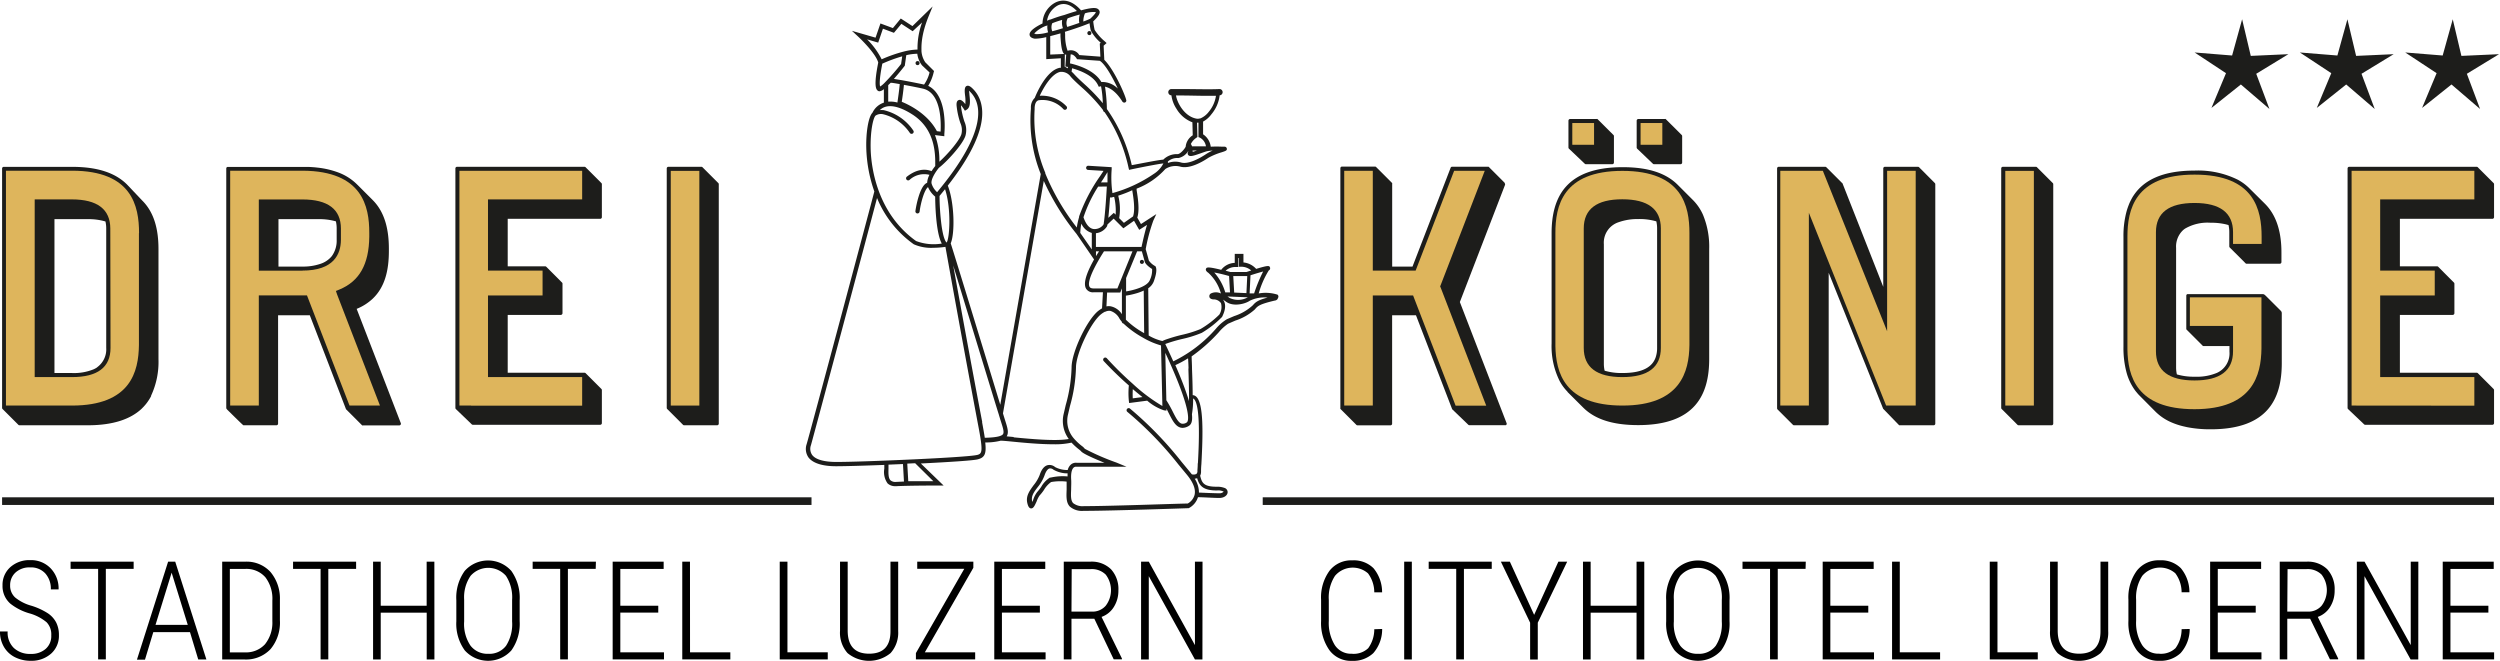 <svg xmlns="http://www.w3.org/2000/svg" width="454" height="120" viewBox="0 0 454 120" preserveAspectRatio="xMinYMin"><defs><style>.cls-1{fill:#1d1d1b;}.cls-2{fill:#deb55c;}</style></defs><title>footer_dreikoenige</title><g id="Beschriftung"><path class="cls-1" d="M284.64,71.16,287.49,74h0c2,2,5.1,3.2,10,3.2,10.39,0,12.9-5.59,12.9-12h0v-20h0A15.08,15.08,0,0,0,309.26,39a8.88,8.88,0,0,0-1.84-2.69l0,0-2.75-2.75,0,0,0,0c-2-2-5.1-3.2-10-3.2-10.39,0-12.9,5.59-12.9,12h0v20h0a14.17,14.17,0,0,0,1.49,6.89l.22.38a8.62,8.62,0,0,0,1.2,1.53m12.85-31.38a10.84,10.84,0,0,1,3.26.42,5.68,5.68,0,0,1,.14,1.29V63.18a5.21,5.21,0,0,1-.27,1.74c-.58,1.63-2.21,2.82-6,2.82a10.84,10.84,0,0,1-3.26-.42,5.69,5.69,0,0,1-.14-1.29V44.34a3.9,3.9,0,0,1,2.72-4A10.29,10.29,0,0,1,297.48,39.78Z"/><path class="cls-1" d="M388.57,71.87c-.14-.14-.28-.28-.4-.43l-.35-.42a9.88,9.88,0,0,1-1.65-3.41,17.19,17.19,0,0,1-.55-4.59h0V43h0a17,17,0,0,1,.59-4.71q.12-.4.26-.79l.13-.34q.11-.28.24-.55c.12-.24.24-.48.37-.71s.19-.31.29-.46c1.81-2.69,5.17-4.46,11-4.46a16.21,16.21,0,0,1,7.95,1.69l.39.23a8.91,8.91,0,0,1,1.63,1.28L411.31,37c2.24,2.23,3,5.42,3,8.85v1.74a.31.31,0,0,1-.31.31h-6a.3.3,0,0,1-.24-.12l-2.8-2.8a.3.3,0,0,1-.12-.24V42.16a5.68,5.68,0,0,0-.14-1.29l-.48-.13a11.8,11.8,0,0,0-2.79-.29,8.11,8.11,0,0,0-4.63,1.07,3.81,3.81,0,0,0-.38.3,4.08,4.08,0,0,0-1.24,3.2V66.7a5.68,5.68,0,0,0,.14,1.29,10.84,10.84,0,0,0,3.26.42,9.42,9.42,0,0,0,4-.69,3.88,3.88,0,0,0,2.29-3.87v-1h-4.68a.3.3,0,0,1-.24-.12l-2.8-2.8a.3.3,0,0,1-.12-.24v-6a.31.31,0,0,1,.19-.28l.12,0h13.57a.59.59,0,0,1,.31.1.61.61,0,0,1,.14.11l2.83,2.82a.61.61,0,0,1,.18.43v9.09h0c0,6.43-2.51,12-12.9,12h0a21.79,21.79,0,0,1-4.31-.39l-.74-.17a12.87,12.87,0,0,1-2-.66,9.37,9.37,0,0,1-3-2Z"/><path class="cls-1" d="M121.2,74.31a.3.3,0,0,1-.12-.23V30.59a.3.3,0,0,1,.3-.3h6a.3.3,0,0,1,.23.12l2.8,2.8a.3.3,0,0,1,.12.23V76.93a.3.3,0,0,1-.3.3h-6a.3.3,0,0,1-.23-.12Z"/><path class="cls-1" d="M363.54,74.31a.3.3,0,0,1-.12-.23V30.59a.3.3,0,0,1,.3-.3h6a.3.3,0,0,1,.23.12l2.8,2.8a.3.3,0,0,1,.12.23V76.93a.3.3,0,0,1-.3.3h-6a.3.3,0,0,1-.23-.12Z"/><path class="cls-1" d="M266.66,77.15l0,0a.32.32,0,0,0,.24.07h6.56l0,0a.3.3,0,0,0,.14-.37l-2.34-6.06-6.15-15.94,4.11-10.66,4.11-10.66c0-.13-.1-.35-.1-.35l-2.8-2.8a.29.29,0,0,0-.12-.1h-6.56a.32.32,0,0,0-.24.07.33.33,0,0,0-.08.13l-6.92,17.93h-3.69v-15a.29.29,0,0,0,0-.14.3.3,0,0,0-.08-.1l-2.8-2.8a.3.3,0,0,0-.23-.12h-6a.3.3,0,0,0-.3.3V74.08a.29.29,0,0,0,0,.15.3.3,0,0,0,.07.09l2.8,2.8a.3.3,0,0,0,.23.12h6a.3.3,0,0,0,.3-.3V57.25h4.33l6.55,17a.3.3,0,0,0,.1.14Z"/><path class="cls-1" d="M342.07,74.32h0a.29.29,0,0,1-.11-.14l-9.87-24.64V76.93a.3.3,0,0,1-.3.3h-6a.3.3,0,0,1-.23-.12l0,0,0,0-2.7-2.7-.05-.05,0,0a.3.3,0,0,1-.09-.21V30.59a.3.3,0,0,1,.3-.3h8.45a.29.29,0,0,1,.21.1l2.8,2.8a.29.29,0,0,1,.13.14L342,52.09V30.59a.3.3,0,0,1,.3-.3h6a.3.3,0,0,1,.21.09l2.82,2.83a.33.33,0,0,1,.12.23V76.93a.3.3,0,0,1-.3.3h-6.09a.3.3,0,0,1-.11,0l-.06,0,0,0h0Z"/><path class="cls-1" d="M82.79,74.29a.3.3,0,0,1-.09-.21V30.59a.3.3,0,0,1,.3-.3h23.15a.3.3,0,0,1,.23.12l2.8,2.8a.3.3,0,0,1,.12.23v6a.29.29,0,0,1-.05.16.3.3,0,0,1-.25.14H92.2v8.62H99a.3.3,0,0,1,.21.09l2.77,2.78.05.05a.3.3,0,0,1,.12.23v5.38a.32.32,0,0,1-.3.3H92.2v10.5h13.95a.3.3,0,0,1,.21.09l2.85,2.85a.3.3,0,0,1,.09.21v6a.3.3,0,0,1-.3.3H88.35l-.09,0h-2.4a.3.3,0,0,1-.23-.12Z"/><path class="cls-1" d="M426.41,74.29a.3.3,0,0,1-.09-.21V30.59a.3.3,0,0,1,.3-.3h23.15a.3.3,0,0,1,.23.12l2.8,2.8a.3.3,0,0,1,.12.23v6a.29.29,0,0,1-.05.16.3.3,0,0,1-.25.14h-16.8v8.62h6.75a.3.3,0,0,1,.21.09l2.77,2.78.05.05a.3.3,0,0,1,.12.23v5.38a.32.32,0,0,1-.3.3h-9.6v10.5h13.95a.3.3,0,0,1,.21.09l2.85,2.85a.3.3,0,0,1,.09.21v6a.3.3,0,0,1-.3.3H432l-.09,0h-2.4a.3.3,0,0,1-.23-.12Z"/><path class="cls-1" d="M23.08,33.52c-2-2-5.1-3.22-10-3.22H.68a.3.3,0,0,0-.3.3V74.08a.3.3,0,0,0,.12.23l2.8,2.8a.3.3,0,0,0,.23.12H5.14v0H15.93v0c4.72,0,7.82-1.16,9.79-3l.39-.4q.2-.22.39-.45a8.91,8.91,0,0,0,.94-1.44l0-.09a14.49,14.49,0,0,0,1.34-6.63h0v-20h0c0-3.43-.72-6.62-3-8.85ZM17.54,66.78a4.68,4.68,0,0,1-.5.27,9.42,9.42,0,0,1-4,.69H9.89V39.8h6v0a10.85,10.85,0,0,1,3.26.42,5.69,5.69,0,0,1,.14,1.29V63.18a4,4,0,0,1-1.54,3.43Z"/><path class="cls-1" d="M41.2,74.33s2.92,2.9,3,2.9h6a.3.3,0,0,0,.3-.3V57.25h5.76l6.55,17a.3.3,0,0,0,.1.14l.05.05,2.81,2.81a.41.41,0,0,0,.21,0h6.56A.3.3,0,0,0,72.8,77a.3.3,0,0,0,0-.12l-2.67-6.92L64.77,56.09a9.37,9.37,0,0,0,2.85-1.79c2.3-2.14,3-5.25,3-8.72h0v-.42h0c0-3.42-.71-6.6-2.94-8.83l-2.8-2.8a9.61,9.61,0,0,0-3.56-2.25,15.57,15.57,0,0,0-3.65-.84q-.83-.1-1.75-.13l-.94,0H41.37a.3.3,0,0,0-.21.09l0,0a.3.3,0,0,0-.07.18h0V74.08h0a.3.3,0,0,0,.12.23M50.57,39.8l7.18,0A10.84,10.84,0,0,1,61,40.2a5.69,5.69,0,0,1,.14,1.29v2.07a4.78,4.78,0,0,1-.8,2.83l-.14.19a4.45,4.45,0,0,1-2,1.33,9.72,9.72,0,0,1-3.32.5H50.57Z"/><path class="cls-1" d="M297.31,27l0,0a.3.3,0,0,1-.09-.21V21.91a.31.31,0,0,1,.3-.3h4.81a.29.29,0,0,1,.15,0l2.83,2.82.05.05a.29.29,0,0,1,.12.23v4.81a.3.3,0,0,1-.3.3h-4.81a.3.3,0,0,1-.21-.09l0,0,0,0Z"/><path class="cls-1" d="M284.92,27l0,0a.3.3,0,0,1-.09-.21V21.91a.31.31,0,0,1,.3-.3h4.81a.29.29,0,0,1,.15,0l2.83,2.82.05.05a.29.29,0,0,1,.12.23v4.81a.3.3,0,0,1-.3.3H288a.3.3,0,0,1-.21-.09l0,0,0,0Z"/><polygon class="cls-1" points="408.74 10.15 407.17 3.5 405.35 10.08 398.54 9.53 404.24 13.29 401.6 19.6 406.94 15.34 412.13 19.79 409.73 13.4 415.57 9.84 408.74 10.15"/><polygon class="cls-1" points="427.87 10.15 426.29 3.5 424.47 10.08 417.66 9.53 423.36 13.29 420.73 19.6 426.07 15.34 431.25 19.79 428.85 13.4 434.69 9.84 427.87 10.15"/><polygon class="cls-1" points="453.82 9.84 446.99 10.15 445.42 3.5 443.59 10.08 436.79 9.53 442.49 13.29 439.85 19.6 445.19 15.34 450.38 19.79 447.98 13.4 453.82 9.84"/><rect class="cls-1" x="229.31" y="90.31" width="223.61" height="1.39"/><rect class="cls-1" x="0.38" y="90.31" width="146.99" height="1.39"/><path d="M9.31,115.39A3.18,3.18,0,0,0,8.46,113a8.41,8.41,0,0,0-3.17-1.63,10,10,0,0,1-3.4-1.74,4.21,4.21,0,0,1-1.43-3.32A4.29,4.29,0,0,1,1.87,103a5.16,5.16,0,0,1,3.62-1.28,4.93,4.93,0,0,1,3.71,1.49,5.28,5.28,0,0,1,1.44,3.83H9.23a4.13,4.13,0,0,0-1-2.9,3.52,3.52,0,0,0-2.74-1.1,3.73,3.73,0,0,0-2.65.91,3.07,3.07,0,0,0-1,2.35,2.87,2.87,0,0,0,.91,2.2A8,8,0,0,0,5.7,110a12.16,12.16,0,0,1,3,1.38,4.57,4.57,0,0,1,1.51,1.68,5,5,0,0,1,.49,2.27,4.32,4.32,0,0,1-1.41,3.36A5.34,5.34,0,0,1,5.59,120a6.3,6.3,0,0,1-2.85-.64,4.79,4.79,0,0,1-2-1.84A5.38,5.38,0,0,1,0,114.68H1.39a3.87,3.87,0,0,0,1.13,3,4.27,4.27,0,0,0,3.06,1.07,3.92,3.92,0,0,0,2.7-.9A3.07,3.07,0,0,0,9.31,115.39Z"/><path d="M24.27,103.31H19.22v16.44h-1.4V103.31h-5V102H24.27Z"/><path d="M34.5,114.79H27.84l-1.51,5H24.87L30.53,102h1.29l5.66,17.76H36Zm-6.26-1.31H34.1L31.17,104Z"/><path d="M40.35,119.76V102h4.18a5.88,5.88,0,0,1,4.57,1.85,7.46,7.46,0,0,1,1.73,5.09v3.72a7.5,7.5,0,0,1-1.7,5.22,6.12,6.12,0,0,1-4.78,1.88Zm1.39-16.44v15.15h2.7A4.67,4.67,0,0,0,48.12,117a6.26,6.26,0,0,0,1.34-4.2v-3.72a6.4,6.4,0,0,0-1.27-4.25,4.56,4.56,0,0,0-3.69-1.51Z"/><path d="M64.67,103.31H59.62v16.44h-1.4V103.31h-5V102H64.67Z"/><path d="M78.89,119.76h-1.4v-8.5H69.14v8.5H67.75V102h1.39v8h8.34v-8h1.4Z"/><path d="M94.37,112.8a8.31,8.31,0,0,1-1.51,5.32,5.69,5.69,0,0,1-8.45,0,8.2,8.2,0,0,1-1.54-5.28V109a8.29,8.29,0,0,1,1.52-5.32,5.67,5.67,0,0,1,8.47,0A8.41,8.41,0,0,1,94.37,109ZM93,108.95a7.14,7.14,0,0,0-1.12-4.38,4.28,4.28,0,0,0-6.42,0,6.87,6.87,0,0,0-1.17,4.29v4a7,7,0,0,0,1.16,4.4,3.87,3.87,0,0,0,3.22,1.47,3.79,3.79,0,0,0,3.23-1.46,7.27,7.27,0,0,0,1.1-4.4Z"/><path d="M108.18,103.31h-5.05v16.44h-1.4V103.31h-5V102h11.49Z"/><path d="M119.54,111.25h-6.89v7.21h7.93v1.29h-9.32V102h9.26v1.32h-7.87V110h6.89Z"/><path d="M125.31,118.46h7.32v1.29H123.9V102h1.4Z"/><path d="M143,118.46h7.32v1.29H141.6V102H143Z"/><path d="M163.11,102v12.6a5.53,5.53,0,0,1-1.38,4,6.14,6.14,0,0,1-7.82,0,5.58,5.58,0,0,1-1.36-4.06V102h1.39v12.5q0,4.21,3.89,4.21t3.88-4.09V102Z"/><path d="M167.95,118.46h9.14v1.29H166.33V118.6l8.78-15.3h-8.54V102h10.19v1.11Z"/><path d="M188.84,111.25h-6.89v7.21h7.93v1.29h-9.32V102h9.26v1.32h-7.87V110h6.89Z"/><path d="M198.73,112.36h-4.15v7.39h-1.4V102H198a5,5,0,0,1,3.76,1.38,5.31,5.31,0,0,1,1.34,3.85,5.49,5.49,0,0,1-.83,3,4.31,4.31,0,0,1-2.23,1.8l3.7,7.55v.16h-1.49Zm-4.15-1.29h3.71A3.16,3.16,0,0,0,200.8,110a4.65,4.65,0,0,0,0-5.65,3.59,3.59,0,0,0-2.73-1h-3.45Z"/><path d="M218.36,119.76H217l-8.38-15.13v15.13h-1.4V102h1.4L217,117.15V102h1.38Z"/><path d="M251,114.22a6.57,6.57,0,0,1-1.61,4.39,5.33,5.33,0,0,1-3.92,1.4,4.84,4.84,0,0,1-4.06-1.95,8.55,8.55,0,0,1-1.5-5.29v-3.85a8.22,8.22,0,0,1,1.52-5.26,5,5,0,0,1,4.15-1.9,5.08,5.08,0,0,1,3.85,1.43,6.81,6.81,0,0,1,1.56,4.38h-1.42a5.8,5.8,0,0,0-1.14-3.45,4.22,4.22,0,0,0-6,.46,7.19,7.19,0,0,0-1.12,4.36v3.81a7.68,7.68,0,0,0,1.09,4.4,3.51,3.51,0,0,0,3.06,1.57,3.84,3.84,0,0,0,3-1,5.83,5.83,0,0,0,1.11-3.45Z"/><path d="M256.39,119.76H255V102h1.39Z"/><path d="M270.9,103.31h-5.05v16.44h-1.4V103.31h-5V102H270.9Z"/><path d="M278.6,111.66,283,102h1.6l-5.34,11.08v6.69h-1.39v-6.69L272.56,102h1.63Z"/><path d="M298.6,119.76h-1.4v-8.5h-8.34v8.5h-1.39V102h1.39v8h8.34v-8h1.4Z"/><path d="M314.08,112.8a8.31,8.31,0,0,1-1.51,5.32,5.69,5.69,0,0,1-8.45,0,8.2,8.2,0,0,1-1.54-5.28V109a8.29,8.29,0,0,1,1.52-5.32,5.67,5.67,0,0,1,8.47,0,8.41,8.41,0,0,1,1.51,5.36Zm-1.4-3.85a7.14,7.14,0,0,0-1.12-4.38,4.28,4.28,0,0,0-6.42,0,6.87,6.87,0,0,0-1.17,4.29v4a7,7,0,0,0,1.16,4.4,3.87,3.87,0,0,0,3.22,1.47,3.79,3.79,0,0,0,3.23-1.46,7.27,7.27,0,0,0,1.1-4.4Z"/><path d="M327.89,103.31h-5.05v16.44h-1.4V103.31h-5V102h11.49Z"/><path d="M339.28,111.25h-6.89v7.21h7.93v1.29H331V102h9.26v1.32h-7.87V110h6.89Z"/><path d="M345,118.46h7.32v1.29h-8.72V102H345Z"/><path d="M362.74,118.46h7.32v1.29h-8.72V102h1.4Z"/><path d="M382.85,102v12.6a5.53,5.53,0,0,1-1.38,4,6.14,6.14,0,0,1-7.82,0,5.58,5.58,0,0,1-1.36-4.06V102h1.39v12.5q0,4.21,3.89,4.21t3.88-4.09V102Z"/><path d="M397.65,114.22A6.57,6.57,0,0,1,396,118.6a5.33,5.33,0,0,1-3.92,1.4,4.84,4.84,0,0,1-4.06-1.95,8.55,8.55,0,0,1-1.5-5.29v-3.85a8.22,8.22,0,0,1,1.52-5.26,5,5,0,0,1,4.15-1.9,5.08,5.08,0,0,1,3.85,1.43,6.81,6.81,0,0,1,1.56,4.38h-1.42a5.8,5.8,0,0,0-1.14-3.45,4.22,4.22,0,0,0-6,.46,7.19,7.19,0,0,0-1.12,4.36v3.81a7.68,7.68,0,0,0,1.09,4.4,3.51,3.51,0,0,0,3.06,1.57,3.84,3.84,0,0,0,3-1,5.83,5.83,0,0,0,1.11-3.45Z"/><path d="M409.64,111.25h-6.89v7.21h7.93v1.29h-9.32V102h9.26v1.32h-7.87V110h6.89Z"/><path d="M419.52,112.36h-4.15v7.39H414V102h4.87a5,5,0,0,1,3.76,1.38,5.31,5.31,0,0,1,1.34,3.85,5.49,5.49,0,0,1-.83,3,4.31,4.31,0,0,1-2.23,1.8l3.7,7.55v.16h-1.49Zm-4.15-1.29h3.71A3.16,3.16,0,0,0,421.6,110a4.65,4.65,0,0,0,0-5.65,3.59,3.59,0,0,0-2.73-1h-3.45Z"/><path d="M439.16,119.76h-1.39l-8.38-15.13v15.13H428V102h1.4l8.39,15.15V102h1.38Z"/><path d="M451.89,111.25H445v7.21h7.93v1.29H443.6V102h9.26v1.32H445V110h6.89Z"/><path class="cls-2" d="M306.8,42.32c0-4.85-1.26-11.29-12.17-11.29s-12.17,6.44-12.17,11.29h0v20.5c.08,4.78,1.6,10.83,12.17,10.83s12.11-6.16,12.17-11V42.32Zm-5.19,20.86c0,3.52-2.35,5.3-7,5.3s-7-1.78-7-5.3V41.49c0-3.52,2.35-5.3,7-5.3s7,1.78,7,5.3Z"/><path class="cls-2" d="M410.68,63v-9h-13v5.19h7.84v4.6c0,3.52-2.35,5.3-7,5.3s-7-1.78-7-5.3V42.16c0-3.52,2.35-5.3,7-5.3s7,1.78,7,5.3v2.14h5.19V43c0-4.85-1.26-11.29-12.17-11.29S386.34,38.13,386.34,43h0V63.47c.08,4.79,1.59,10.84,12.17,10.84s12.11-6.17,12.17-11Z"/><rect class="cls-2" x="285.53" y="22.34" width="3.95" height="3.95"/><rect class="cls-2" x="297.93" y="22.34" width="3.95" height="3.95"/><rect class="cls-2" x="121.81" y="31.03" width="5.19" height="42.62"/><polygon class="cls-2" points="261.53 52 261.64 51.74 269.63 31.02 264.07 31.02 257.26 48.67 257.08 49.14 256.57 49.14 250.03 49.14 249.3 49.14 249.3 48.41 249.3 31.02 244.11 31.02 244.11 73.65 249.3 73.65 249.3 54.39 249.3 53.66 250.03 53.66 256.11 53.66 256.62 53.66 256.8 54.13 264.34 73.67 269.9 73.67 261.64 52.26 261.53 52"/><polygon class="cls-2" points="342.52 73.65 347.89 73.65 347.89 31.02 342.7 31.02 342.7 56.36 342.7 60.15 341.29 56.63 331.03 31.02 328.92 31.02 325.27 31.02 323.3 31.02 323.3 73.65 328.49 73.65 328.49 42.43 328.49 38.64 329.9 42.16 342.52 73.65"/><rect class="cls-2" x="364.16" y="31.03" width="5.19" height="42.62"/><polygon class="cls-2" points="88.62 68.48 88.62 67.75 88.62 54.39 88.62 53.66 89.35 53.66 98.53 53.66 98.53 49.14 89.35 49.14 88.62 49.14 88.62 48.41 88.62 36.95 88.62 36.21 89.35 36.21 105.72 36.21 105.72 31.02 89.05 31.02 85.5 31.02 83.43 31.02 83.43 73.65 85.4 73.65 85.52 73.65 85.58 73.67 105.72 73.67 105.72 68.48 89.35 68.48 88.62 68.48"/><polygon class="cls-2" points="432.24 68.48 432.24 67.75 432.24 54.39 432.24 53.66 432.97 53.66 442.15 53.66 442.15 49.14 432.97 49.14 432.24 49.14 432.24 48.41 432.24 36.95 432.24 36.21 432.97 36.21 449.34 36.21 449.34 31.02 432.67 31.02 429.12 31.02 427.05 31.02 427.05 73.65 449.34 73.67 449.34 68.48 432.97 68.48 432.24 68.48"/><path class="cls-2" d="M25.25,42.32C25.25,37.47,24,31,13.08,31h-12V73.65H3v0h9.33l.73,0c10.66,0,12.11-6.16,12.17-11V42.32ZM20.07,63.18c0,3.52-2.35,5.3-7,5.3H6.3V36.21h6l.73,0c4.63,0,7,1.78,7,5.3Z"/><path class="cls-2" d="M61,52.84l.66-.27C65.27,51.07,67,48,67.06,43v-.72h0C67.07,37.49,65.81,31.07,55,31H41.8V73.65H47v-20h8.75l.18.47,7.54,19.53H69L61.23,53.51Zm-6.08-3.69H47V36.22h.73l7.18,0c4.64,0,7,1.78,7,5.3v2.07C61.88,46.11,60.67,49.14,54.89,49.14Z"/><path class="cls-1" d="M232,53.51a7.11,7.11,0,0,0-3.42-.22,16.25,16.25,0,0,1,1.83-4.18.43.43,0,0,0,.21-.57c-.13-.28-.2-.41-2.5.29a3.57,3.57,0,0,0-2.31-1.17l0-1.56h-1.58l0,1.64A3.23,3.23,0,0,0,221.77,49c-2.58-.64-2.66-.44-2.77-.16s.24.59.41.68a7.89,7.89,0,0,1,2.31,3.78,2.06,2.06,0,0,0-1.83,0,.56.56,0,0,0-.26.61c0,.12.17.42.68.46a1.64,1.64,0,0,1,1.42.68,2.62,2.62,0,0,1-.3,2.08A17.16,17.16,0,0,1,218,59.76a20.73,20.73,0,0,1-3.42,1.06,29.36,29.36,0,0,0-3,.89h0l-.12.05-.38.17h0a8.92,8.92,0,0,1-2.48-1l-.08-8.58a2.68,2.68,0,0,0,1-1.23c.73-2,.42-2.59.31-2.74l0-.06-.06,0a3.46,3.46,0,0,1-1.14-1c-.1-.42-.47-1.72-.57-2.07a31.93,31.93,0,0,1,1.38-5.18l.55-1.19-2.79,1.81-.67-1.17c.46-1.41.1-3.62-.12-5l0-.26a13.49,13.49,0,0,0,5.22-3.57,3.39,3.39,0,0,1,2.63-.45c1.68.52,4-.78,5.21-1.6a12.1,12.1,0,0,1,2.43-1c.73-.24.95-.32.89-.67a.41.41,0,0,0-.44-.33h-.39a19.57,19.57,0,0,0-2.09,0,3.17,3.17,0,0,0-1.39-2.25V22.08A4.6,4.6,0,0,0,220,20.74a6.49,6.49,0,0,0,1.49-3.43h0a.57.57,0,1,0-.06-1.14c-1.59.09-4.82,0-7,0l-1.7,0a.57.57,0,1,0,0,1.14h0a5.75,5.75,0,0,0,.92,2.45,5.71,5.71,0,0,0,2.89,2.45l.06,2.36a2.74,2.74,0,0,0-1.28,2.07c-.21.45-1,1.35-1.47,1.35a3.49,3.49,0,0,0-2.6,1c-1,.07-4.51.79-5.72,1a28.69,28.69,0,0,0-4.52-10.19,30.4,30.4,0,0,0-.34-4.06c.77.17,1.94.77,3.13,2.67a.41.41,0,0,0,.36.22h.08a.39.39,0,0,0,.3-.32c.06-.45-2.12-5.61-4-7.44l-.12-2.57.54-.48-.31-.29a9.29,9.29,0,0,1-1.87-2.11,14.72,14.72,0,0,1-.25-1.54c1-.94,1.36-1.55,1.08-2s-.8-.67-3.29,0c-2-2.27-3.77-1.87-4.66-1.42a4.38,4.38,0,0,0-2.34,3.8c-1.33.64-2.37,1.38-2.35,2,0,.27.17.62.89.76a1.73,1.73,0,0,0,.32,0A9.11,9.11,0,0,0,190,6.74v4l2.65-.16,0,1.73-.18,0c-2.46.45-4.28,4.76-4.56,5.47a2.35,2.35,0,0,0-.7,1.76v.22A26.34,26.34,0,0,0,189,31.61l-7.35,41.9c-1.82-6-8.34-27.3-9-29.32.79-1.84.67-7.44-.53-10.48,3.48-4.45,5.52-8.29,6.09-11.43s-.45-5-1.39-6c-.5-.53-.91-.84-1.29-.66s-.38.79-.28,1.67a6.63,6.63,0,0,1,.05,1.62c-.69-.92-1.06-.79-1.19-.74-.5.18-.41.89-.37,1.24a14.47,14.47,0,0,0,.65,2.9,3.11,3.11,0,0,1,.2,2.06c-.38,1.23-2.6,3.74-4,5a13.25,13.25,0,0,0-.8-4.84l1.7.21,0-.39a16.88,16.88,0,0,0-.12-4c-.38-2.42-1.35-4.05-2.81-4.76a8.27,8.27,0,0,0,1-2.48l.06-.21-1.59-1.59a4.14,4.14,0,0,1-.69-2c0-.85-.15-2.84,1.37-6.53l.66-1.61L165.7,4.74l-2.12-1.38-1.43,1.74-2.26-.84L159,6.84l-4.29-1.24,1.18,1.09s3.09,2.88,3.6,4.66c-.82,4.12-.47,4.92,0,5.17a.44.44,0,0,0,.21.06,1.48,1.48,0,0,0,.81-.39v2.45a3.48,3.48,0,0,0-2.07,1.83c-.75.76-1.24,3.71-1.11,6.83a25.71,25.71,0,0,0,1.45,7.47C158.21,37,147,79,146.49,80.65a2.7,2.7,0,0,0,.35,2.45c.79,1,2.48,1.57,5,1.57,1.62,0,5-.1,8.75-.24,0,.22,0,.45,0,.68a3.55,3.55,0,0,0,.6,2.68,2,2,0,0,0,1.44.5h.19c2.35-.12,7.55-.12,7.6-.12h.94l-4.14-4c5-.25,9.44-.53,10.32-.75,1.29-.32,1.61-1,1.38-3.07a11.09,11.09,0,0,0,2.81-.32c.37,0,1.2.08,2.24.18,2,.2,4.91.47,7.33.47a13.76,13.76,0,0,0,3.29-.3,11.31,11.31,0,0,0,1.32,1.21,4.21,4.21,0,0,1,.39.33c.21.34,1.65,1.06,4.29,2.13h-5a1.38,1.38,0,0,0-1.1.3,1.94,1.94,0,0,0-.59,1l-.29,0a4.69,4.69,0,0,1-2-.53,1.56,1.56,0,0,0-1.42-.33c-.59.18-1.06.78-1.39,1.78a6.81,6.81,0,0,1-1.11,1.86c-.71,1-1.45,1.94-1.12,3.27.12.47.28.9.68.93h0c.45,0,.66-.54,1-1.27a4.34,4.34,0,0,1,.54-1.08,8.2,8.2,0,0,0,.79-1,4.59,4.59,0,0,1,1.3-1.44,9.74,9.74,0,0,1,2.82-.08c0,.52,0,1,0,1.48-.05,1.25-.1,2.34.58,3.05a3.35,3.35,0,0,0,2.51.78h.45c4.27,0,18.32-.47,18.47-.48h.08l.07,0a3.35,3.35,0,0,0,1.69-2c.78,0,2.95.14,3.87.14s1.52-.5,1.52-1.08a.81.81,0,0,0-.59-.75,3.77,3.77,0,0,0-1.4-.21c-2.41,0-2.69-.74-3-2a1.64,1.64,0,0,0,.16-.75c0-.21,0-.71.06-1.33.31-5.64.41-11-.92-12.26a1,1,0,0,0-.66-.29c0-1.51-.06-3.22-.12-4.74,0-.85-.06-1.65-.07-2.3a29.91,29.91,0,0,0,4.91-4.36,8.42,8.42,0,0,1,1.71-1.57l1.31-.57a9.74,9.74,0,0,0,3.52-2l.08-.09c.5-.57.78-.88,3.54-1.54.16,0,.54-.13.6-.46A.46.46,0,0,0,232,53.51Zm-7.87-.38-.17-3,2.54,0-.15,3.1Zm3.65.15-.85,0,.16-3.29c.84-.27,1.69-.52,2.3-.69A28.68,28.68,0,0,0,227.75,53.28Zm-3.26-4.79h.37l0-1.63H225l0,1.58.4,0a2.71,2.71,0,0,1,1.82.68l-.85.27-2.95,0-.85-.23A2.66,2.66,0,0,1,224.49,48.49Zm-1.32,1.61.17,3-.86,0a9.48,9.48,0,0,0-2-3.61C221.25,49.61,222.25,49.86,223.16,50.11Zm3.4,3.89a3.54,3.54,0,0,1-3.29.12l-.4-.27ZM213.9,69.32c2.55,6.42,1.79,7.28,1.62,7.39a1.21,1.21,0,0,1-.94.22c-.6-.17-1.08-1.13-1.64-2.24a21.2,21.2,0,0,0-1.13-2l-.19-8.61C212.22,65.36,213.1,67.32,213.9,69.32Zm-6.12-8.82a15.22,15.22,0,0,1-3.32-2.44l0-4.37a14.49,14.49,0,0,0,2-.45,9,9,0,0,0,1.24-.47Zm-6-4.86a2.13,2.13,0,0,0-.85,0l.12-2.52h2.39l.3-.75,0,4.69A3.18,3.18,0,0,0,201.76,55.64Zm.56-19.86a11,11,0,0,1,.26,3.2l-.33-.33-1,.9c.12-1.07.23-2.48.31-3.69l.12,0,.14,0a.48.48,0,0,0,.29-.1Zm-1.22-4.48c0,.71,0,1.32,0,1.82h-1.18l.51-.77C200.69,31.94,200.92,31.59,201.1,31.29Zm-1.67,2.58H201c-.15,2.71-.38,5.57-.55,6.58a.38.38,0,0,0,0,.09,1.29,1.29,0,0,1-.07.25,2,2,0,0,1-1.62.8c-.84,0-1.53-.78-2-2.14A24.93,24.93,0,0,1,199.43,33.88Zm-3.06,6.76a3,3,0,0,0,1.88,1.66v3l-2.09-3A9.82,9.82,0,0,1,196.37,40.64Zm4.11,5h5.16l-2.74,6.74c-.58,0-2.14,0-4.35,0-.54,0-.67-.23-.71-.3C197.22,50.9,199.68,46.9,200.48,45.65Zm-1.47.91v-.91h.56C199.41,45.91,199.22,46.22,199,46.56Zm10.19,2.29a4.06,4.06,0,0,1-.4,2c-.46,1.23-3,1.87-4.32,2.08V50.49l2-4.85h.86c.14.49.43,1.51.51,1.85C208,48,208.81,48.6,209.21,48.84Zm-.92-8c-.45,1.43-.84,3.3-1,4h-1.15c-2.09,0-5.83,0-7.13,0V42.35a2.69,2.69,0,0,0,2-1.23,1.83,1.83,0,0,0,.1-.36l1.12-1.06L204,41.46l1.94-1.37.94,1.65Zm-2.67-6.18c.2,1.2.55,3.42.13,4.64l-1.66,1.17-.86-.86a9.69,9.69,0,0,0-.17-4.07c.94-.31,1.78-.63,2.55-1Zm11-7.32h.72c-.27.09-.54.18-.75.23A1.67,1.67,0,0,0,216.56,27.33Zm-3-10,.91,0c1.34,0,3.1.06,4.64.06l1.64,0a5.88,5.88,0,0,1-1.32,2.92,3.79,3.79,0,0,1-1.5,1.18l-.07,0a1.51,1.51,0,0,1-.86,0C215,21,213.71,18.56,213.56,17.28ZM217.29,25l.16-.12-.07-2.6.26,0v2.62l.25.09A2.13,2.13,0,0,1,219,26.57h-2.53a1.48,1.48,0,0,0-.21-.42A2.93,2.93,0,0,1,217.29,25Zm-1.51,2.4a.64.64,0,0,1,0,.14.52.52,0,0,0,0,.61c.3.34.85.19,2.33-.33.4-.14.79-.28,1-.34a5.79,5.79,0,0,1,1.11-.13A7.13,7.13,0,0,0,219,28c-.9.6-3.13,1.94-4.56,1.5a3.74,3.74,0,0,0-2.35.1.79.79,0,0,0,0-.19.68.68,0,0,0,0-.08,2.54,2.54,0,0,1,1.9-.63A2.71,2.71,0,0,0,215.78,27.43ZM193.38,9.85l.12.08.12,0-.15,2.15.34.06.14,0-.06.27-.55-.33Zm1.31,2.55c1.35.37,3.87,1.28,4.71,3.07l.14.29.31-.08.1,0a19.07,19.07,0,0,1,.32,3.06A32.49,32.49,0,0,0,197,15.34c-.7-.64-1.37-1.25-1.93-1.87a4.7,4.7,0,0,0-.47-.46ZM203,16.09a4,4,0,0,0-3-1.2c-1.27-2.25-4.6-3.14-5.69-3.38l.12-1.63c.56-.07,1.06.7,1.06.71l.1.16,4.13.29C200.76,11.69,202.11,14.2,203,16.09ZM199.9,7.76l-.18.16.11,2.37L196,10a1.78,1.78,0,0,0-2.07-.79l-.06,0a8.23,8.23,0,0,1-.44-2.71c0-.25,0-.5-.05-.72,1.16-.35,2.3-.74,3.21-1.07h0c.51-.19.95-.36,1.27-.49a12.83,12.83,0,0,0,.22,1.31A7.52,7.52,0,0,0,199.9,7.76Zm-8.81-2.08a1.91,1.91,0,0,1,0-1.46c.55-.22,1.16-.43,1.8-.61a3.06,3.06,0,0,0,.14,1.51C192.34,5.34,191.68,5.53,191.08,5.68Zm5-3.06A3.34,3.34,0,0,0,196,4.16c-.63.22-1.36.47-2.18.73a1.77,1.77,0,0,1,.07-1.56C194.64,3.05,195.41,2.82,196.11,2.63ZM199,2.2c0,.11-.21.45-1,1.19a11.88,11.88,0,0,1-1.27.52,3.84,3.84,0,0,1,.3-1.49A4.9,4.9,0,0,1,199,2.2ZM192.07,1c1.13-.57,2.32-.23,3.49,1-.89.25-1.69.52-2.07.65h0l-.21.07a23.31,23.31,0,0,0-2.51.83l-.11,0-.52.21A3.85,3.85,0,0,1,192.07,1Zm-4,5.17a1,1,0,0,1-.26-.08,5.69,5.69,0,0,1,2.12-1.39l.06,0,.22-.1a3.06,3.06,0,0,0,.13,1.27A7.45,7.45,0,0,1,188.07,6.2Zm2.65,3.74V6.56l.2-.05h0c.53-.13,1.09-.29,1.66-.45,0,.17,0,.36,0,.55.11,1.6.22,2.72.66,3.19Zm-2.83,9.89v-.22c.06-1.16.55-1.32.71-1.37a5.14,5.14,0,0,1,4.52,1.62.38.38,0,0,0,.54-.54,6.17,6.17,0,0,0-4.84-1.9c.72-1.56,2.16-4,3.7-4.33a2.07,2.07,0,0,1,1.93.88c.58.65,1.26,1.27,2,1.93A29.18,29.18,0,0,1,200.32,20h0a.38.38,0,0,0,.27.36,28.28,28.28,0,0,1,4.36,10.13l.09.36.36-.08c1.94-.41,4.95-1,5.87-1.09a4.8,4.8,0,0,1-1.73,1.89,25.1,25.1,0,0,1-7.52,3.5,19.94,19.94,0,0,1-.14-4.34v-.37l-4.26-.26a.38.38,0,0,0,0,.76l2.78.17-.58.89a30.33,30.33,0,0,0-3.85,7.37.38.38,0,0,0,0,.12,12.46,12.46,0,0,0-.42,1.91,41.36,41.36,0,0,1-5.73-9.84.38.38,0,0,0,0-.11A25.65,25.65,0,0,1,187.89,19.84Zm-16,24.23h0c-.14-.12-.58-.67-.92-3.19a44,44,0,0,1-.35-5.26l1-1.22C172.79,37.91,172.46,43.38,171.89,44.07Zm3.45-19.43a3.82,3.82,0,0,0-.2-2.52,13.81,13.81,0,0,1-.62-2.76c0-.08,0-.14,0-.2a5.65,5.65,0,0,1,.51.68l.2.31.32-.19c.75-.45.62-1.66.5-2.72,0-.23-.06-.51-.07-.72.08.07.19.17.32.32,1.79,1.89,3.34,6.75-6.12,18.1a3.45,3.45,0,0,1-1-1.55c-.19-.72.7-2.13,1.33-2.88C171.83,29.48,174.83,26.27,175.33,24.64Zm-4.53-.7-.67-.08c-1.73-3.27-5.32-4.91-6.38-5.33.1-.65.32-2.19.39-3.08,1.49.27,3.15.61,3.58.72C171,17,170.9,22.43,170.81,23.94Zm-2-10.74a6.56,6.56,0,0,1-1,2.2c-.51-.12-2.4-.5-4-.79h0l-1.48-.24c.53-.6,1.17-1.36,1.92-2.32l.06-.08.27-1.91a9.69,9.69,0,0,1,2-.26,4.25,4.25,0,0,0,.87,2.12Zm-9.33-5.42.86-2.53,2,.75,1.35-1.63,2.05,1.34,1.71-1.59A13.68,13.68,0,0,0,166.62,9a11.21,11.21,0,0,0-2.41.34h0a25.32,25.32,0,0,0-4.1,1.43,13.75,13.75,0,0,0-2.64-3.62Zm.73,3.83a26.29,26.29,0,0,1,3.63-1.34l-.2,1.39a42.08,42.08,0,0,1-3,3.42l0,0a4.45,4.45,0,0,1-.8.67C159.75,15.54,159.62,14.66,160.22,11.61Zm1.54,3.46c.31,0,.92.12,1.64.24-.07,1-.37,3-.42,3.35a5,5,0,0,0-1.67-.16v-3ZM159,21a1.76,1.76,0,0,1,1.35-.26,8.24,8.24,0,0,1,4.88,3.4.38.38,0,0,0,.63-.43A8.94,8.94,0,0,0,160.47,20a3.42,3.42,0,0,0-.7,0,2.46,2.46,0,0,1,1.08-.62c1.22-.33,2.9.16,4.87,1.43,4.17,2.69,4.13,7.22,4.12,9.15,0,.06,0,.13,0,.19a10.12,10.12,0,0,0-.67.93c-1.38-.55-2.92-.21-4.48,1a.38.38,0,1,0,.47.6,3.92,3.92,0,0,1,3.63-.93,3.54,3.54,0,0,0-.42,1.45,1.09,1.09,0,0,0-.25.13c-1.1.78-1.73,3.87-1.88,5a.38.38,0,0,0,.33.43h.05a.38.38,0,0,0,.38-.33c.23-1.77.9-4,1.53-4.45a4.56,4.56,0,0,0,1.3,1.73c0,1.11.11,6.59,1.2,8.52a9,9,0,0,1-4.67-.46c-7-5-8.11-13.17-8.24-16.46C158,23.72,158.61,21.34,159,21Zm3.79,66.51a1.38,1.38,0,0,1-1.07-.28c-.41-.4-.39-1.27-.37-2.12,0-.24,0-.49,0-.73l2.63-.11.18,3.18Zm6.71-.12c-1.08,0-2.93,0-4.56,0l-.18-3.2,1.43-.07Zm7.87-4.76c-.86.21-5.7.52-11,.77h0l-2,.09h0c-5.08.23-10.21.4-12.47.4s-3.79-.44-4.41-1.27a1.94,1.94,0,0,1-.22-1.78c.43-1.5,10.22-38.06,12-44.88a19.3,19.3,0,0,0,6.67,8.4l0,0a7.76,7.76,0,0,0,3.54.64,16,16,0,0,0,2.21-.17c.45,2.5,3,16.74,5.87,32C178.59,82.13,178.39,82.39,177.38,82.64Zm1-6C176.15,65,174.13,53.85,173.1,48.2c2.49,8.15,8,26.24,8.26,27,.15.52.3,1,.43,1.41.35,1.1.61,1.89.34,2.25s-1.28.6-3.29.64C178.73,78.77,178.56,77.83,178.35,76.69Zm5.72,2.73-1.28-.12c.43-.67.15-1.56-.27-2.87-.12-.39-.26-.82-.4-1.3l7.41-42.21a44.48,44.48,0,0,0,5.95,9.62l3.18,4.64c-1,1.79-2.09,4.11-1.47,5.26a1.43,1.43,0,0,0,1.37.7h1.71L200.13,56a5.18,5.18,0,0,0-.61.4c-2.07,1.56-4.92,7.54-4.92,10.32a27.76,27.76,0,0,1-1.07,6.86l-.35,1.51a5.52,5.52,0,0,0,.91,4.63C191.75,80.16,187,79.7,184.07,79.42Zm6.64,7.33a4.69,4.69,0,0,0-1.64,1.71,7.81,7.81,0,0,1-.71.92,4.37,4.37,0,0,0-.71,1.33c-.06.16-.14.36-.22.52l0-.08c-.25-1,.33-1.75,1-2.63a7.39,7.39,0,0,0,1.22-2.08c.24-.73.56-1.19.89-1.3a.87.87,0,0,1,.74.21,5.11,5.11,0,0,0,2.31.67l.26,0c0,.18,0,.36,0,.56A9.7,9.7,0,0,0,190.71,86.75ZM221,89.07a2.16,2.16,0,0,1,1.22.21,1,1,0,0,1-.74.3c-.86,0-2.92-.09-3.75-.13a4.68,4.68,0,0,0-.77-2.52,1.57,1.57,0,0,0,.44-.09C217.82,88.32,218.59,89.07,221,89.07Zm-3.49-4.93c0,.67-.06,1.15-.06,1.38a.65.65,0,0,1-.19.55,1.13,1.13,0,0,1-.83.06h0l-.36-.45-1.49-1.8a65.47,65.47,0,0,0-9.36-9.67.38.38,0,0,0-.5.58A64.11,64.11,0,0,1,214,84.35l1.49,1.8c1.19,1.43,1.68,2.67,1.45,3.7a2.55,2.55,0,0,1-1.25,1.59c-1.24,0-15.33.51-18.8.47a2.75,2.75,0,0,1-2-.54c-.46-.48-.42-1.37-.37-2.5,0-.57.05-1.21,0-1.88-.07-1.41.26-1.91.46-2.08a.63.63,0,0,1,.49-.15h9.11L202.74,84A43.42,43.42,0,0,1,197,81.5a2.46,2.46,0,0,0-.56-.53,10.1,10.1,0,0,1-1.35-1.26l-.05-.06a4.85,4.85,0,0,1-1.08-4.41l.35-1.51a28.28,28.28,0,0,0,1.09-7c0-2.56,2.72-8.28,4.61-9.71a4.08,4.08,0,0,1,.65-.41l.07,0a1.54,1.54,0,0,1,.92-.15,2.82,2.82,0,0,1,1.66,1.42,4.93,4.93,0,0,0,.41.55.38.38,0,0,0,.31.33,17.36,17.36,0,0,0,3.5,2.54,13.65,13.65,0,0,0,3.31,1.43l.25,11a30.9,30.9,0,0,1-5.42-4.07h0A60.39,60.39,0,0,1,201,65.06a.38.38,0,1,0-.57.51A63.18,63.18,0,0,0,205,70a14.24,14.24,0,0,0,0,2.81l.05.38,3.28-.43a9,9,0,0,0,3.06,1.76l.44.05v-.35l.41.8c.64,1.27,1.19,2.36,2.11,2.62a1.51,1.51,0,0,0,.42.06,2.2,2.2,0,0,0,1.12-.36c.37-.22.71-.69.57-2.06a.37.37,0,0,0,0-.07,15.63,15.63,0,0,0,.21-2.84.3.3,0,0,1,.14.08C218.11,73.64,217.68,81.54,217.54,84.14Zm-11.82-13.5c.6.52,1.2,1,1.78,1.47l-1.76.23A14.71,14.71,0,0,1,205.72,70.64Zm10.12-3.72c.06,1.86.14,4.16.11,5.92-.3-1-.73-2.27-1.34-3.81-.37-.94-.76-1.86-1.14-2.72a20.33,20.33,0,0,0,2.31-1.24C215.8,65.64,215.82,66.26,215.84,66.92Zm11.65-11.45-.08.09a9.17,9.17,0,0,1-3.25,1.84l-1.33.57a8.16,8.16,0,0,0-2,1.74,24.59,24.59,0,0,1-7.73,5.91c-.64-1.43-1.19-2.59-1.46-3.15a27,27,0,0,1,3.07-.91,20.67,20.67,0,0,0,3.57-1.12,18,18,0,0,0,3.69-2.9l0,0,0,0c0-.07.95-1.67.33-2.85a1.71,1.71,0,0,0-.18-.27c.19.11.38.24.59.39,1.32.94,3.46.38,4.29-.2a6,6,0,0,1,3.22-.57C228.44,54.5,228,54.86,227.49,55.47Z"/><circle class="cls-1" cx="197.83" cy="6.01" r="0.37"/><circle class="cls-1" cx="207.37" cy="47.56" r="0.37"/><circle class="cls-1" cx="166.63" cy="11.46" r="0.37"/></g></svg>